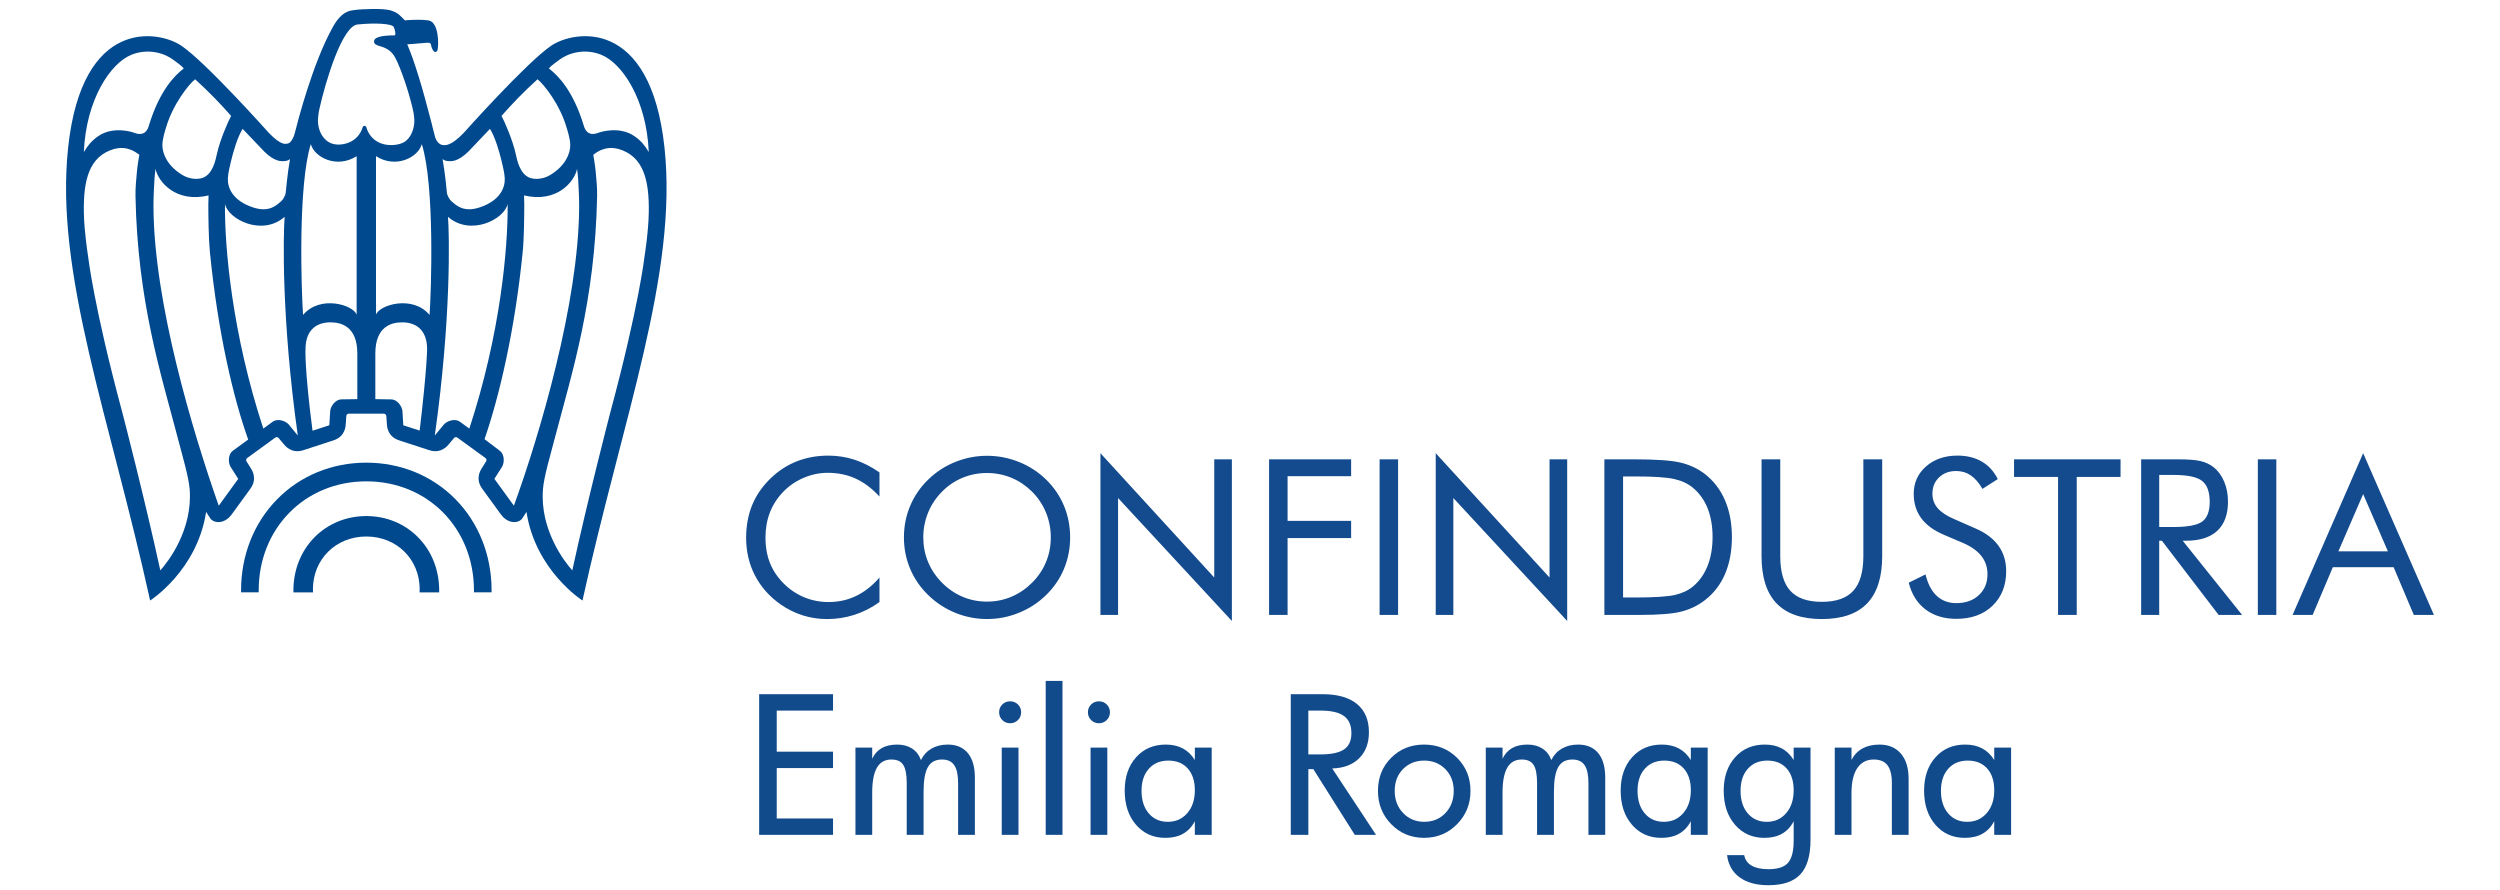 <?xml version="1.0" encoding="utf-8"?>
<!-- Generator: Adobe Illustrator 16.0.0, SVG Export Plug-In . SVG Version: 6.00 Build 0)  -->
<!DOCTYPE svg PUBLIC "-//W3C//DTD SVG 1.1//EN" "http://www.w3.org/Graphics/SVG/1.1/DTD/svg11.dtd">
<svg version="1.1" id="Layer_1" xmlns="http://www.w3.org/2000/svg" xmlns:xlink="http://www.w3.org/1999/xlink" x="0px" y="0px"
	 width="157.419px" height="56.062px" viewBox="0.001 0.002 157.419 56.062" enable-background="new 0.001 0.002 157.419 56.062"
	 xml:space="preserve">
<g>
	<g>
		<path id="CONFINDUSTRIA_4_" fill="#134B8E" d="M55.38,31.268c-0.469-0.509-0.968-0.887-1.498-1.129
			c-0.532-0.243-1.119-0.365-1.761-0.365c-0.516,0-1.022,0.105-1.515,0.315c-0.493,0.211-0.92,0.501-1.282,0.876
			c-0.375,0.389-0.656,0.822-0.843,1.302c-0.187,0.48-0.281,1.01-0.281,1.59c0,0.454,0.056,0.874,0.167,1.258
			c0.111,0.384,0.279,0.735,0.502,1.057c0.393,0.559,0.876,0.988,1.448,1.288c0.574,0.303,1.193,0.451,1.857,0.451
			c0.625,0,1.204-0.127,1.739-0.387c0.537-0.259,1.024-0.646,1.466-1.157v1.544c-0.486,0.354-1.009,0.62-1.569,0.802
			c-0.56,0.18-1.137,0.27-1.736,0.27c-0.519,0-1.021-0.076-1.513-0.229c-0.491-0.155-0.95-0.378-1.378-0.673
			c-0.713-0.495-1.259-1.105-1.637-1.828c-0.376-0.722-0.564-1.516-0.564-2.382c0-0.753,0.126-1.44,0.377-2.058
			c0.252-0.617,0.637-1.178,1.155-1.682c0.499-0.482,1.054-0.844,1.66-1.08c0.606-0.24,1.269-0.36,1.987-0.36
			c0.568,0,1.116,0.086,1.646,0.258c0.531,0.173,1.054,0.438,1.572,0.8V31.268z M62.152,37.884c0.535,0,1.046-0.101,1.53-0.304
			c0.483-0.203,0.919-0.499,1.308-0.888c0.384-0.382,0.676-0.817,0.877-1.303c0.2-0.485,0.3-1.003,0.3-1.548
			c0-0.548-0.101-1.069-0.304-1.565c-0.202-0.495-0.495-0.932-0.873-1.312c-0.385-0.382-0.816-0.675-1.302-0.876
			c-0.484-0.2-0.997-0.302-1.536-0.302c-0.545,0-1.059,0.102-1.545,0.302c-0.487,0.201-0.918,0.494-1.292,0.876
			c-0.384,0.389-0.675,0.828-0.875,1.319s-0.302,1.01-0.302,1.558c0,0.545,0.1,1.058,0.298,1.539
			c0.199,0.482,0.492,0.921,0.879,1.312c0.392,0.395,0.83,0.691,1.308,0.892C61.103,37.786,61.613,37.884,62.152,37.884z
			 M67.385,33.842c0,0.702-0.129,1.361-0.388,1.981c-0.259,0.621-0.635,1.172-1.13,1.653c-0.495,0.482-1.064,0.853-1.711,1.114
			c-0.644,0.261-1.312,0.391-2.004,0.391c-0.692,0-1.357-0.13-1.998-0.391c-0.639-0.262-1.207-0.632-1.702-1.114
			c-0.501-0.485-0.881-1.04-1.141-1.659c-0.262-0.619-0.392-1.279-0.392-1.976c0-0.699,0.13-1.361,0.392-1.982
			c0.26-0.623,0.64-1.178,1.141-1.663c0.49-0.479,1.058-0.846,1.7-1.105c0.643-0.258,1.308-0.389,2-0.389
			c0.696,0,1.367,0.131,2.011,0.389c0.646,0.26,1.213,0.627,1.704,1.105c0.495,0.481,0.871,1.034,1.13,1.655
			C67.256,32.476,67.385,33.139,67.385,33.842z M69.293,38.722V28.538l7.166,7.829v-7.441h1.11v10.177l-7.166-7.741v7.361H69.293z
			 M79.912,38.722v-9.797h5.166v1.063h-4.001v2.81h4.001v1.085h-4.001v4.839H79.912z M86.871,38.722v-9.797h1.164v9.797H86.871z
			 M90.405,38.722V28.538l7.167,7.829v-7.441h1.111v10.177l-7.168-7.741v7.361H90.405z M102.203,37.625h0.742
			c1.204,0,2.037-0.054,2.503-0.156c0.464-0.105,0.851-0.285,1.157-0.539c0.402-0.335,0.706-0.767,0.917-1.295
			c0.21-0.529,0.315-1.136,0.315-1.818c0-0.687-0.105-1.29-0.312-1.809c-0.209-0.521-0.515-0.95-0.921-1.289
			c-0.307-0.258-0.699-0.443-1.175-0.552c-0.475-0.109-1.305-0.165-2.485-0.165h-0.742V37.625z M101.025,38.722v-9.797h1.879
			c1.393,0,2.373,0.071,2.941,0.211c0.569,0.142,1.068,0.376,1.496,0.704c0.563,0.435,0.987,0.987,1.277,1.66
			c0.291,0.676,0.437,1.451,0.437,2.329c0,0.875-0.146,1.648-0.433,2.318c-0.289,0.672-0.715,1.224-1.281,1.656
			c-0.428,0.331-0.915,0.565-1.462,0.707c-0.547,0.14-1.397,0.211-2.553,0.211H101.025z M110.921,28.925h1.179v6.096
			c0,0.989,0.21,1.719,0.633,2.181c0.421,0.465,1.082,0.696,1.984,0.696c0.9,0,1.563-0.231,1.982-0.696
			c0.422-0.462,0.633-1.191,0.633-2.181v-6.096h1.186v6.096c0,1.324-0.315,2.316-0.948,2.975c-0.631,0.657-1.582,0.986-2.853,0.986
			c-1.268,0-2.216-0.329-2.85-0.986c-0.631-0.658-0.946-1.65-0.946-2.975V28.925z M124.398,33.28
			c0.639,0.274,1.118,0.636,1.441,1.085c0.325,0.451,0.486,0.984,0.486,1.601c0,0.899-0.287,1.627-0.86,2.177
			c-0.572,0.552-1.333,0.826-2.277,0.826c-0.772,0-1.419-0.196-1.941-0.59c-0.521-0.396-0.876-0.957-1.057-1.686l1.057-0.521
			c0.142,0.595,0.377,1.044,0.706,1.351c0.327,0.303,0.74,0.457,1.235,0.457c0.583,0,1.058-0.169,1.418-0.506
			c0.361-0.336,0.541-0.773,0.541-1.314c0-0.437-0.126-0.817-0.378-1.14c-0.251-0.325-0.631-0.597-1.14-0.82l-1.191-0.509
			c-0.651-0.271-1.138-0.623-1.456-1.052c-0.317-0.428-0.479-0.94-0.479-1.539c0-0.696,0.258-1.271,0.775-1.727
			c0.52-0.455,1.179-0.683,1.981-0.683c0.589,0,1.1,0.126,1.53,0.375c0.43,0.25,0.767,0.619,1.007,1.104l-0.964,0.616
			c-0.219-0.379-0.464-0.662-0.735-0.847c-0.273-0.187-0.582-0.277-0.924-0.277c-0.438,0-0.795,0.134-1.074,0.401
			s-0.419,0.608-0.419,1.022c0,0.348,0.106,0.65,0.321,0.904c0.214,0.255,0.547,0.48,0.998,0.676L124.398,33.28z M129.592,38.722
			v-8.687h-2.771v-1.11h6.706v1.11h-2.758v8.687H129.592z M134.824,38.722v-9.797h2.302c0.656,0,1.138,0.037,1.441,0.11
			c0.306,0.073,0.576,0.199,0.808,0.377c0.29,0.228,0.516,0.533,0.676,0.915c0.161,0.382,0.241,0.804,0.241,1.267
			c0,0.803-0.226,1.413-0.673,1.832c-0.449,0.416-1.105,0.625-1.971,0.625h-0.207l3.739,4.671h-1.478l-3.572-4.671h-0.169v4.671
			H134.824z M135.962,29.908v3.279h0.891c0.91,0,1.518-0.117,1.826-0.35c0.308-0.235,0.462-0.645,0.462-1.229
			c0-0.63-0.158-1.069-0.476-1.321c-0.316-0.253-0.922-0.379-1.813-0.379H135.962z M142.172,38.722v-9.797h1.164v9.797H142.172z
			 M148.803,31.113l-1.561,3.607h3.119L148.803,31.113z M148.803,28.538l4.457,10.185h-1.267l-1.271-3.006h-3.828l-1.271,3.006
			h-1.264L148.803,28.538z"/>
		<g>
			<path fill="#00498F" d="M34.723,2.871C33.186,3.902,29.2,8.37,29.2,8.37c-0.797,0.841-1.191,0.769-1.191,0.769
				c-0.493,0.043-0.619-0.543-0.619-0.543c-0.059-0.234-0.117-0.455-0.174-0.672v-0.02c-0.649-2.517-1.099-3.992-1.571-5.112
				c0,0,0.737-0.048,1.136-0.09c0.399-0.041,0.341,0.072,0.389,0.253c0,0,0.101,0.317,0.226,0.317c0.139,0,0.156-0.124,0.156-0.124
				c0.083-0.344,0.083-1.774-0.583-1.863c-0.667-0.089-1.472,0-1.472,0c-0.256-0.258-0.43-0.472-0.776-0.584
				c-0.425-0.193-1.596-0.122-1.596-0.122s-0.467-0.004-0.976,0.078c-0.47,0.079-0.844,0.427-1.178,1.023
				c-1.294,2.319-2.226,5.993-2.394,6.648c0,0-0.168,0.757-0.542,0.72c0,0-0.305,0.164-1.103-0.677c0,0-3.986-4.468-5.523-5.499
				C10.008,1.929,5.178,1.04,4.292,9.284c-0.856,7.952,2.64,17.043,5.162,28.532c0,0,2.961-1.881,3.526-5.581l0.263,0.407
				c0.216,0.313,0.884,0.393,1.357-0.26l1.167-1.606c0.475-0.654,0.081-1.21,0.006-1.324l-0.25-0.398
				c-0.042-0.067-0.025-0.162,0.04-0.209l1.773-1.29c0.064-0.046,0.159-0.034,0.21,0.029l0.301,0.359
				c0.085,0.106,0.493,0.654,1.259,0.405l1.889-0.616c0.766-0.248,0.774-0.929,0.781-1.066l0.032-0.469
				c0.004-0.082,0.074-0.146,0.154-0.146h2.21c0.079,0,0.149,0.063,0.154,0.146l0.033,0.469c0.006,0.138,0.015,0.818,0.781,1.066
				l1.888,0.616c0.766,0.249,1.174-0.299,1.259-0.405l0.302-0.359c0.049-0.063,0.145-0.075,0.21-0.029l1.771,1.29
				c0.065,0.047,0.082,0.142,0.039,0.209l-0.25,0.398c-0.074,0.114-0.468,0.67,0.006,1.324l1.167,1.606
				c0.473,0.652,1.142,0.573,1.358,0.26l0.262-0.407c0.566,3.7,3.526,5.581,3.526,5.581c2.523-11.489,6.018-20.581,5.163-28.532
				C40.955,1.04,36.127,1.929,34.723,2.871L34.723,2.871L34.723,2.871z M16.655,9.559c0.646,0.631,1.063,0.6,1.234,0.591
				c0.118-0.01,0.268-0.034,0.375-0.132c-0.156,0.83-0.274,2.13-0.274,2.136c0,0.062-0.108,0.385-0.341,0.569
				c-0.221,0.174-0.683,0.687-1.726,0.337c-1.279-0.43-1.596-1.231-1.574-1.822c0.01-0.306,0.123-0.778,0.179-1.014
				c0.167-0.698,0.436-1.611,0.751-2.108C15.404,8.252,16.655,9.559,16.655,9.559L16.655,9.559L16.655,9.559z M12.288,4.993
				c0.921,0.845,1.563,1.509,2.265,2.307c-0.186,0.345-0.7,1.508-0.896,2.406c-0.077,0.352-0.257,1.292-0.926,1.506
				c-0.332,0.107-0.827,0.059-1.236-0.185c-0.937-0.563-1.27-1.326-1.27-1.885c0-0.416,0.209-1.034,0.218-1.063
				C10.871,6.567,11.914,5.279,12.288,4.993L12.288,4.993L12.288,4.993z M8.28,3.449c1.075-0.433,2.12-0.083,2.646,0.329
				c0.192,0.149,0.51,0.356,0.645,0.534c-0.582,0.453-1.518,1.387-2.19,3.582C9.323,8.106,9.143,8.651,8.414,8.349
				c0,0-1.264-0.453-2.246,0.239C5.751,8.88,5.523,9.173,5.281,9.578C5.42,6.258,6.962,3.978,8.28,3.449L8.28,3.449L8.28,3.449z
				 M10.095,35.918c-0.944-4.358-2.38-9.91-2.396-9.957c-1.801-6.701-2.146-9.782-2.149-9.804c-0.003-0.028-0.248-1.529-0.269-2.77
				c-0.037-2.053,0.333-3.559,1.923-4.01c0.261-0.052,0.839-0.205,1.57,0.373c0,0-0.12,0.67-0.153,1.078
				c-0.049,0.572-0.098,0.992-0.088,1.533c0.125,6.569,1.606,11.204,2.575,14.895c0.408,1.556,0.764,2.736,0.832,3.52
				C12.162,33.351,10.57,35.399,10.095,35.918L10.095,35.918L10.095,35.918z M14.675,28.375c-0.356,0.26-0.288,0.813-0.157,1.02
				l0.483,0.76l-1.227,1.691C12.145,27.21,9.692,19.081,9.665,13.03c-0.001-0.301,0.005-0.599,0.018-0.891
				c0.033-0.722,0.048-1.069,0.113-1.503c0.161,0.812,1.284,2.163,3.338,1.672c-0.009,0.188-0.015,0.357-0.015,0.579
				c0,0.702,0.016,2.145,0.096,2.956c0.511,5.155,1.486,9.233,2.414,11.837L14.675,28.375L14.675,28.375L14.675,28.375z
				 M18.181,26.73c-0.156-0.187-0.662-0.424-1.019-0.164l-0.581,0.423c-1.959-5.975-2.439-11.366-2.414-14.146
				c0.2,0.969,2.338,2.057,3.757,0.813c-0.085,1.078-0.213,6.365,0.829,13.77C18.607,27.249,18.181,26.73,18.181,26.73L18.181,26.73
				L18.181,26.73z M19.085,19.832c-0.109-1.495-0.332-8.155,0.487-10.754c0.233,0.839,1.634,1.557,2.886,0.758
				c0,0.358,0,9.51,0,9.979C22.235,19.188,20.143,18.567,19.085,19.832L19.085,19.832L19.085,19.832z M22.5,25.134l-0.98,0.015
				c-0.44,0-0.711,0.488-0.726,0.73c0,0.002-0.041,0.672-0.056,0.901l-1.058,0.344c-0.513-3.956-0.442-5.129-0.442-5.129
				c0-1.305,0.787-1.704,1.595-1.696c0.593,0.005,1.667,0.212,1.667,1.958V25.134L22.5,25.134L22.5,25.134z M23.072,8.024
				c-0.013-0.056-0.063-0.096-0.119-0.096c-0.058,0-0.108,0.04-0.121,0.096c-0.008,0.036-0.214,0.859-1.187,1.049
				c-0.451,0.087-0.825,0.005-1.113-0.245c-0.409-0.357-0.53-0.922-0.508-1.324c0.007-0.141,0.028-0.367,0.089-0.642
				c0.355-1.604,1.437-5.323,2.447-5.323c0.003,0,0.008,0,0.011,0c0.995-0.103,2.126-0.057,2.226,0.167
				c0.078,0.185,0.129,0.434,0.079,0.506c-0.001,0.006-0.012,0.017-0.052,0.017c-0.103-0.001-1.003-0.009-1.216,0.239
				c-0.045,0.052-0.064,0.117-0.052,0.18c0.023,0.153,0.182,0.203,0.363,0.258c0.277,0.083,0.692,0.209,0.967,0.725
				c0.361,0.675,0.869,2.194,1.104,3.231c0,0,0.077,0.29,0.098,0.642c0.026,0.402-0.098,0.998-0.507,1.354
				c-0.287,0.253-0.874,0.334-1.323,0.245C23.288,8.915,23.082,8.06,23.072,8.024L23.072,8.024L23.072,8.024z M26.426,27.115
				l-1.03-0.334c0,0-0.055-0.899-0.055-0.901c-0.017-0.242-0.286-0.73-0.727-0.73l-0.979-0.015v-2.877
				c0-1.746,1.072-1.953,1.666-1.958c0.808-0.008,1.594,0.392,1.594,1.696C26.895,21.995,26.897,23.136,26.426,27.115L26.426,27.115
				L26.426,27.115z M27.049,19.832c-1.058-1.265-3.15-0.644-3.373-0.017c0-0.468,0-9.62,0-9.979
				c1.253,0.799,2.653,0.081,2.886-0.758C27.38,11.677,27.158,18.337,27.049,19.832L27.049,19.832L27.049,19.832z M35.208,3.777
				c0.527-0.411,1.571-0.761,2.646-0.329c1.319,0.529,2.86,2.809,2.998,6.129c-0.241-0.405-0.468-0.698-0.887-0.99
				c-0.98-0.692-2.245-0.239-2.245-0.239c-0.729,0.302-0.908-0.243-0.967-0.455c-0.671-2.195-1.609-3.129-2.19-3.582
				C34.698,4.134,35.016,3.926,35.208,3.777L35.208,3.777L35.208,3.777z M33.846,4.993c0.375,0.286,1.417,1.574,1.845,3.086
				c0.008,0.029,0.218,0.648,0.218,1.063c0,0.56-0.332,1.322-1.27,1.885c-0.411,0.244-0.905,0.292-1.236,0.185
				c-0.672-0.214-0.849-1.155-0.925-1.506c-0.198-0.898-0.711-2.062-0.896-2.406C32.283,6.502,32.923,5.838,33.846,4.993
				L33.846,4.993L33.846,4.993z M28.245,10.15c0.171,0.009,0.589,0.04,1.235-0.591c0,0,1.249-1.307,1.374-1.443
				c0.316,0.497,0.585,1.411,0.752,2.108c0.055,0.235,0.168,0.708,0.179,1.014c0.021,0.591-0.296,1.392-1.575,1.822
				c-1.043,0.35-1.506-0.163-1.726-0.337c-0.232-0.184-0.341-0.507-0.341-0.569c0-0.006-0.119-1.307-0.274-2.136
				C27.978,10.116,28.126,10.14,28.245,10.15L28.245,10.15L28.245,10.15z M28.971,26.566c-0.357-0.26-0.862-0.022-1.019,0.164
				c0,0-0.425,0.519-0.572,0.694c1.043-7.405,0.915-12.692,0.83-13.77c1.419,1.244,3.558,0.157,3.757-0.813
				c0.024,2.778-0.455,8.175-2.412,14.146L28.971,26.566L28.971,26.566L28.971,26.566z M32.36,31.845l-1.228-1.691l0.483-0.76
				c0.129-0.207,0.199-0.76-0.157-1.02l-0.948-0.719c0.909-2.625,1.912-6.806,2.406-11.812c0.083-0.811,0.097-2.254,0.097-2.956
				c0-0.222-0.006-0.391-0.013-0.579c2.054,0.491,3.178-0.861,3.337-1.672c0.065,0.434,0.082,0.781,0.113,1.503
				c0.012,0.292,0.02,0.59,0.019,0.891C36.443,19.081,33.971,27.418,32.36,31.845L32.36,31.845L32.36,31.845z M40.584,16.157
				c-0.003,0.022-0.348,3.104-2.151,9.804c-0.014,0.047-1.451,5.599-2.396,9.957c-0.474-0.52-2.066-2.567-1.844-5.143
				c0.068-0.783,0.424-1.964,0.833-3.52c0.967-3.69,2.449-8.325,2.573-14.895c0.012-0.541-0.039-0.961-0.087-1.533
				c-0.034-0.408-0.154-1.078-0.154-1.078c0.731-0.578,1.31-0.425,1.569-0.373c1.591,0.451,1.961,1.958,1.926,4.01
				C40.832,14.628,40.588,16.129,40.584,16.157L40.584,16.157L40.584,16.157z"/>
			<path fill="#00498F" d="M23.067,29.134c-2.159,0-4.153,0.817-5.612,2.302c-1.468,1.491-2.275,3.529-2.275,5.743
				c0,0.038,0.002,0.08,0.002,0.122h1.11c0-0.042-0.002-0.084-0.002-0.122c0-3.917,2.914-6.868,6.777-6.868
				c3.865,0,6.778,2.951,6.778,6.868c0,0.038-0.002,0.08-0.003,0.122h1.11c0-0.042,0.003-0.084,0.003-0.122
				c0-2.214-0.809-4.252-2.276-5.743C27.219,29.952,25.225,29.134,23.067,29.134L23.067,29.134L23.067,29.134z"/>
			<path fill="#00498F" d="M23.067,32.497c-1.256,0-2.417,0.477-3.267,1.341c-0.854,0.867-1.324,2.055-1.324,3.344
				c0,0.038,0.005,0.08,0.006,0.122h1.232c-0.003-0.063-0.009-0.124-0.009-0.191c0-1.896,1.445-3.328,3.361-3.328
				c1.918,0,3.362,1.432,3.362,3.328c0,0.067-0.006,0.129-0.01,0.191h1.233c0.001-0.042,0.005-0.084,0.005-0.122
				c0-1.289-0.469-2.477-1.325-3.344C25.483,32.973,24.323,32.497,23.067,32.497L23.067,32.497L23.067,32.497z"/>
		</g>
	</g>
	<g>
		<path fill="#124B8C" d="M52.455,52.57h-4.652v-8.856h4.652v1.033H48.91v2.587h3.545v1.032H48.91v3.171h3.545V52.57z"/>
		<path fill="#124B8C" d="M61.385,52.57H60.33v-3.264c0-0.509-0.081-0.883-0.244-1.123c-0.162-0.238-0.419-0.356-0.771-0.356
			c-0.409,0-0.705,0.159-0.886,0.477c-0.182,0.316-0.273,0.835-0.273,1.554v2.713h-1.061v-3.264c0-0.531-0.072-0.912-0.218-1.14
			c-0.145-0.228-0.394-0.34-0.745-0.34c-0.409,0-0.713,0.17-0.912,0.513c-0.199,0.342-0.298,0.867-0.298,1.574v2.656h-1.055v-5.494
			h1.055v0.699c0.142-0.298,0.342-0.521,0.602-0.669c0.26-0.147,0.585-0.22,0.976-0.22c0.363,0,0.674,0.084,0.935,0.252
			c0.26,0.169,0.445,0.409,0.556,0.723c0.153-0.313,0.375-0.554,0.666-0.723c0.29-0.168,0.632-0.252,1.026-0.252
			c0.543,0,0.962,0.178,1.259,0.535s0.445,0.871,0.445,1.541V52.57z"/>
		<path fill="#124B8C" d="M64.3,44.849c0,0.195-0.067,0.36-0.201,0.494c-0.134,0.133-0.298,0.201-0.493,0.201
			s-0.359-0.068-0.493-0.201c-0.134-0.134-0.2-0.299-0.2-0.494c0-0.19,0.066-0.354,0.2-0.487s0.298-0.2,0.493-0.2
			s0.359,0.066,0.493,0.2S64.3,44.659,64.3,44.849z M64.133,52.57h-1.055v-5.494h1.055V52.57z"/>
		<path fill="#124B8C" d="M66.903,52.57h-1.056v-9.693h1.056V52.57z"/>
		<path fill="#124B8C" d="M69.891,44.849c0,0.195-0.066,0.36-0.201,0.494c-0.133,0.133-0.298,0.201-0.493,0.201
			c-0.194,0-0.359-0.068-0.492-0.201c-0.135-0.134-0.201-0.299-0.201-0.494c0-0.19,0.066-0.354,0.201-0.487
			c0.133-0.134,0.298-0.2,0.492-0.2c0.195,0,0.36,0.066,0.493,0.2C69.825,44.496,69.891,44.659,69.891,44.849z M69.725,52.57H68.67
			v-5.494h1.056V52.57z"/>
		<path fill="#124B8C" d="M76.299,52.57h-1.062v-0.86c-0.18,0.349-0.425,0.61-0.733,0.786c-0.31,0.176-0.683,0.264-1.119,0.264
			c-0.762,0-1.378-0.275-1.853-0.826s-0.711-1.266-0.711-2.145c0-0.865,0.238-1.564,0.715-2.1c0.476-0.536,1.1-0.803,1.872-0.803
			c0.408,0,0.767,0.08,1.072,0.242c0.307,0.163,0.558,0.408,0.757,0.732v-0.785h1.062V52.57z M75.237,49.765
			c0-0.585-0.149-1.044-0.447-1.374c-0.298-0.331-0.705-0.496-1.222-0.496c-0.512,0-0.922,0.17-1.227,0.513
			c-0.307,0.342-0.46,0.807-0.46,1.392c0,0.589,0.151,1.062,0.453,1.417c0.303,0.355,0.702,0.533,1.198,0.533
			c0.505,0,0.917-0.184,1.232-0.55C75.081,50.833,75.237,50.354,75.237,49.765z"/>
		<path fill="#124B8C" d="M86.646,52.57h-1.337L82.7,48.434h-0.315v4.136h-1.107v-8.856h2.002c0.947,0,1.673,0.207,2.171,0.62
			c0.5,0.413,0.748,1.005,0.748,1.778c0,0.688-0.206,1.234-0.619,1.64c-0.413,0.406-0.977,0.618-1.691,0.638L86.646,52.57z
			 M85.096,46.169c0-0.494-0.156-0.854-0.47-1.082c-0.314-0.228-0.807-0.341-1.479-0.341h-0.763v2.759h0.763
			c0.68,0,1.176-0.105,1.485-0.315C84.942,46.979,85.096,46.639,85.096,46.169z"/>
		<path fill="#124B8C" d="M92.594,49.799c0,0.826-0.281,1.526-0.845,2.1c-0.564,0.573-1.258,0.86-2.08,0.86
			c-0.818,0-1.507-0.287-2.065-0.858c-0.558-0.572-0.837-1.272-0.837-2.102c0-0.83,0.276-1.523,0.831-2.08
			c0.556-0.556,1.245-0.833,2.071-0.833c0.829,0,1.525,0.279,2.085,0.839C92.314,48.286,92.594,48.977,92.594,49.799z
			 M91.539,49.799c0-0.554-0.177-1.011-0.53-1.369c-0.354-0.356-0.797-0.535-1.329-0.535c-0.539,0-0.982,0.179-1.333,0.533
			c-0.35,0.356-0.524,0.813-0.524,1.371c0,0.566,0.177,1.033,0.531,1.4c0.354,0.366,0.796,0.55,1.326,0.55
			c0.539,0,0.985-0.184,1.335-0.55C91.364,50.833,91.539,50.366,91.539,49.799z"/>
		<path fill="#124B8C" d="M101.077,52.57h-1.056v-3.264c0-0.509-0.08-0.883-0.243-1.123c-0.162-0.238-0.42-0.356-0.772-0.356
			c-0.408,0-0.703,0.159-0.885,0.477c-0.182,0.316-0.273,0.835-0.273,1.554v2.713h-1.062v-3.264c0-0.531-0.071-0.912-0.218-1.14
			c-0.146-0.228-0.394-0.34-0.745-0.34c-0.409,0-0.714,0.17-0.912,0.513c-0.199,0.342-0.298,0.867-0.298,1.574v2.656h-1.056v-5.494
			h1.056v0.699c0.142-0.298,0.342-0.521,0.602-0.669s0.585-0.22,0.976-0.22c0.363,0,0.675,0.084,0.935,0.252
			c0.26,0.169,0.446,0.409,0.557,0.723c0.152-0.313,0.375-0.554,0.665-0.723c0.29-0.168,0.633-0.252,1.026-0.252
			c0.543,0,0.964,0.178,1.26,0.535c0.297,0.357,0.444,0.871,0.444,1.541V52.57z"/>
		<path fill="#124B8C" d="M107.529,52.57h-1.061v-0.86c-0.18,0.349-0.424,0.61-0.734,0.786c-0.31,0.176-0.683,0.264-1.119,0.264
			c-0.76,0-1.378-0.275-1.853-0.826c-0.474-0.551-0.711-1.266-0.711-2.145c0-0.865,0.239-1.564,0.715-2.1
			c0.477-0.536,1.1-0.803,1.872-0.803c0.41,0,0.767,0.08,1.073,0.242c0.306,0.163,0.559,0.408,0.757,0.732v-0.785h1.061V52.57z
			 M106.469,49.765c0-0.585-0.149-1.044-0.447-1.374c-0.299-0.331-0.706-0.496-1.222-0.496c-0.513,0-0.922,0.17-1.228,0.513
			c-0.306,0.342-0.459,0.807-0.459,1.392c0,0.589,0.151,1.062,0.453,1.417s0.701,0.533,1.199,0.533c0.504,0,0.915-0.184,1.23-0.55
			C106.311,50.833,106.469,50.354,106.469,49.765z"/>
		<path fill="#124B8C" d="M114.006,52.863c0,1.005-0.213,1.735-0.638,2.192c-0.424,0.457-1.097,0.687-2.019,0.687
			c-0.757,0-1.361-0.167-1.813-0.499c-0.451-0.333-0.714-0.797-0.785-1.394h1.078c0.054,0.291,0.21,0.511,0.468,0.659
			c0.258,0.149,0.612,0.225,1.063,0.225c0.589,0,1-0.137,1.233-0.408c0.232-0.271,0.35-0.729,0.35-1.376v-1.239
			c-0.18,0.353-0.423,0.614-0.73,0.788s-0.679,0.262-1.11,0.262c-0.761,0-1.379-0.275-1.854-0.826
			c-0.474-0.551-0.711-1.266-0.711-2.145c0-0.865,0.239-1.564,0.716-2.1c0.476-0.536,1.099-0.803,1.871-0.803
			c0.409,0,0.765,0.08,1.067,0.24c0.302,0.161,0.552,0.406,0.751,0.734v-0.785h1.062V52.863z M112.944,49.765
			c0-0.585-0.147-1.044-0.441-1.374c-0.295-0.331-0.7-0.496-1.217-0.496c-0.512,0-0.921,0.17-1.227,0.513
			c-0.307,0.342-0.459,0.807-0.459,1.392c0,0.589,0.15,1.062,0.453,1.417c0.302,0.355,0.701,0.533,1.198,0.533
			c0.501,0,0.908-0.184,1.223-0.548C112.788,50.836,112.944,50.358,112.944,49.765z"/>
		<path fill="#124B8C" d="M120.182,52.57h-1.055v-3.252c0-0.513-0.093-0.89-0.276-1.13c-0.183-0.241-0.473-0.361-0.865-0.361
			c-0.447,0-0.792,0.18-1.035,0.539c-0.242,0.359-0.365,0.88-0.365,1.561v2.644h-1.055v-5.494h1.055v0.774
			c0.165-0.317,0.396-0.559,0.693-0.722c0.296-0.162,0.653-0.242,1.073-0.242c0.57,0,1.018,0.189,1.343,0.567
			c0.325,0.379,0.487,0.91,0.487,1.595V52.57z"/>
		<path fill="#124B8C" d="M126.635,52.57h-1.062v-0.86c-0.18,0.349-0.425,0.61-0.733,0.786c-0.311,0.176-0.683,0.264-1.119,0.264
			c-0.761,0-1.378-0.275-1.853-0.826s-0.712-1.266-0.712-2.145c0-0.865,0.239-1.564,0.716-2.1c0.476-0.536,1.1-0.803,1.871-0.803
			c0.409,0,0.768,0.08,1.073,0.242c0.306,0.163,0.558,0.408,0.757,0.732v-0.785h1.062V52.57z M125.574,49.765
			c0-0.585-0.149-1.044-0.447-1.374c-0.299-0.331-0.705-0.496-1.222-0.496c-0.512,0-0.922,0.17-1.228,0.513
			c-0.306,0.342-0.459,0.807-0.459,1.392c0,0.589,0.151,1.062,0.453,1.417c0.303,0.355,0.702,0.533,1.199,0.533
			c0.504,0,0.916-0.184,1.231-0.55C125.418,50.833,125.574,50.354,125.574,49.765z"/>
	</g>
</g>
</svg>
